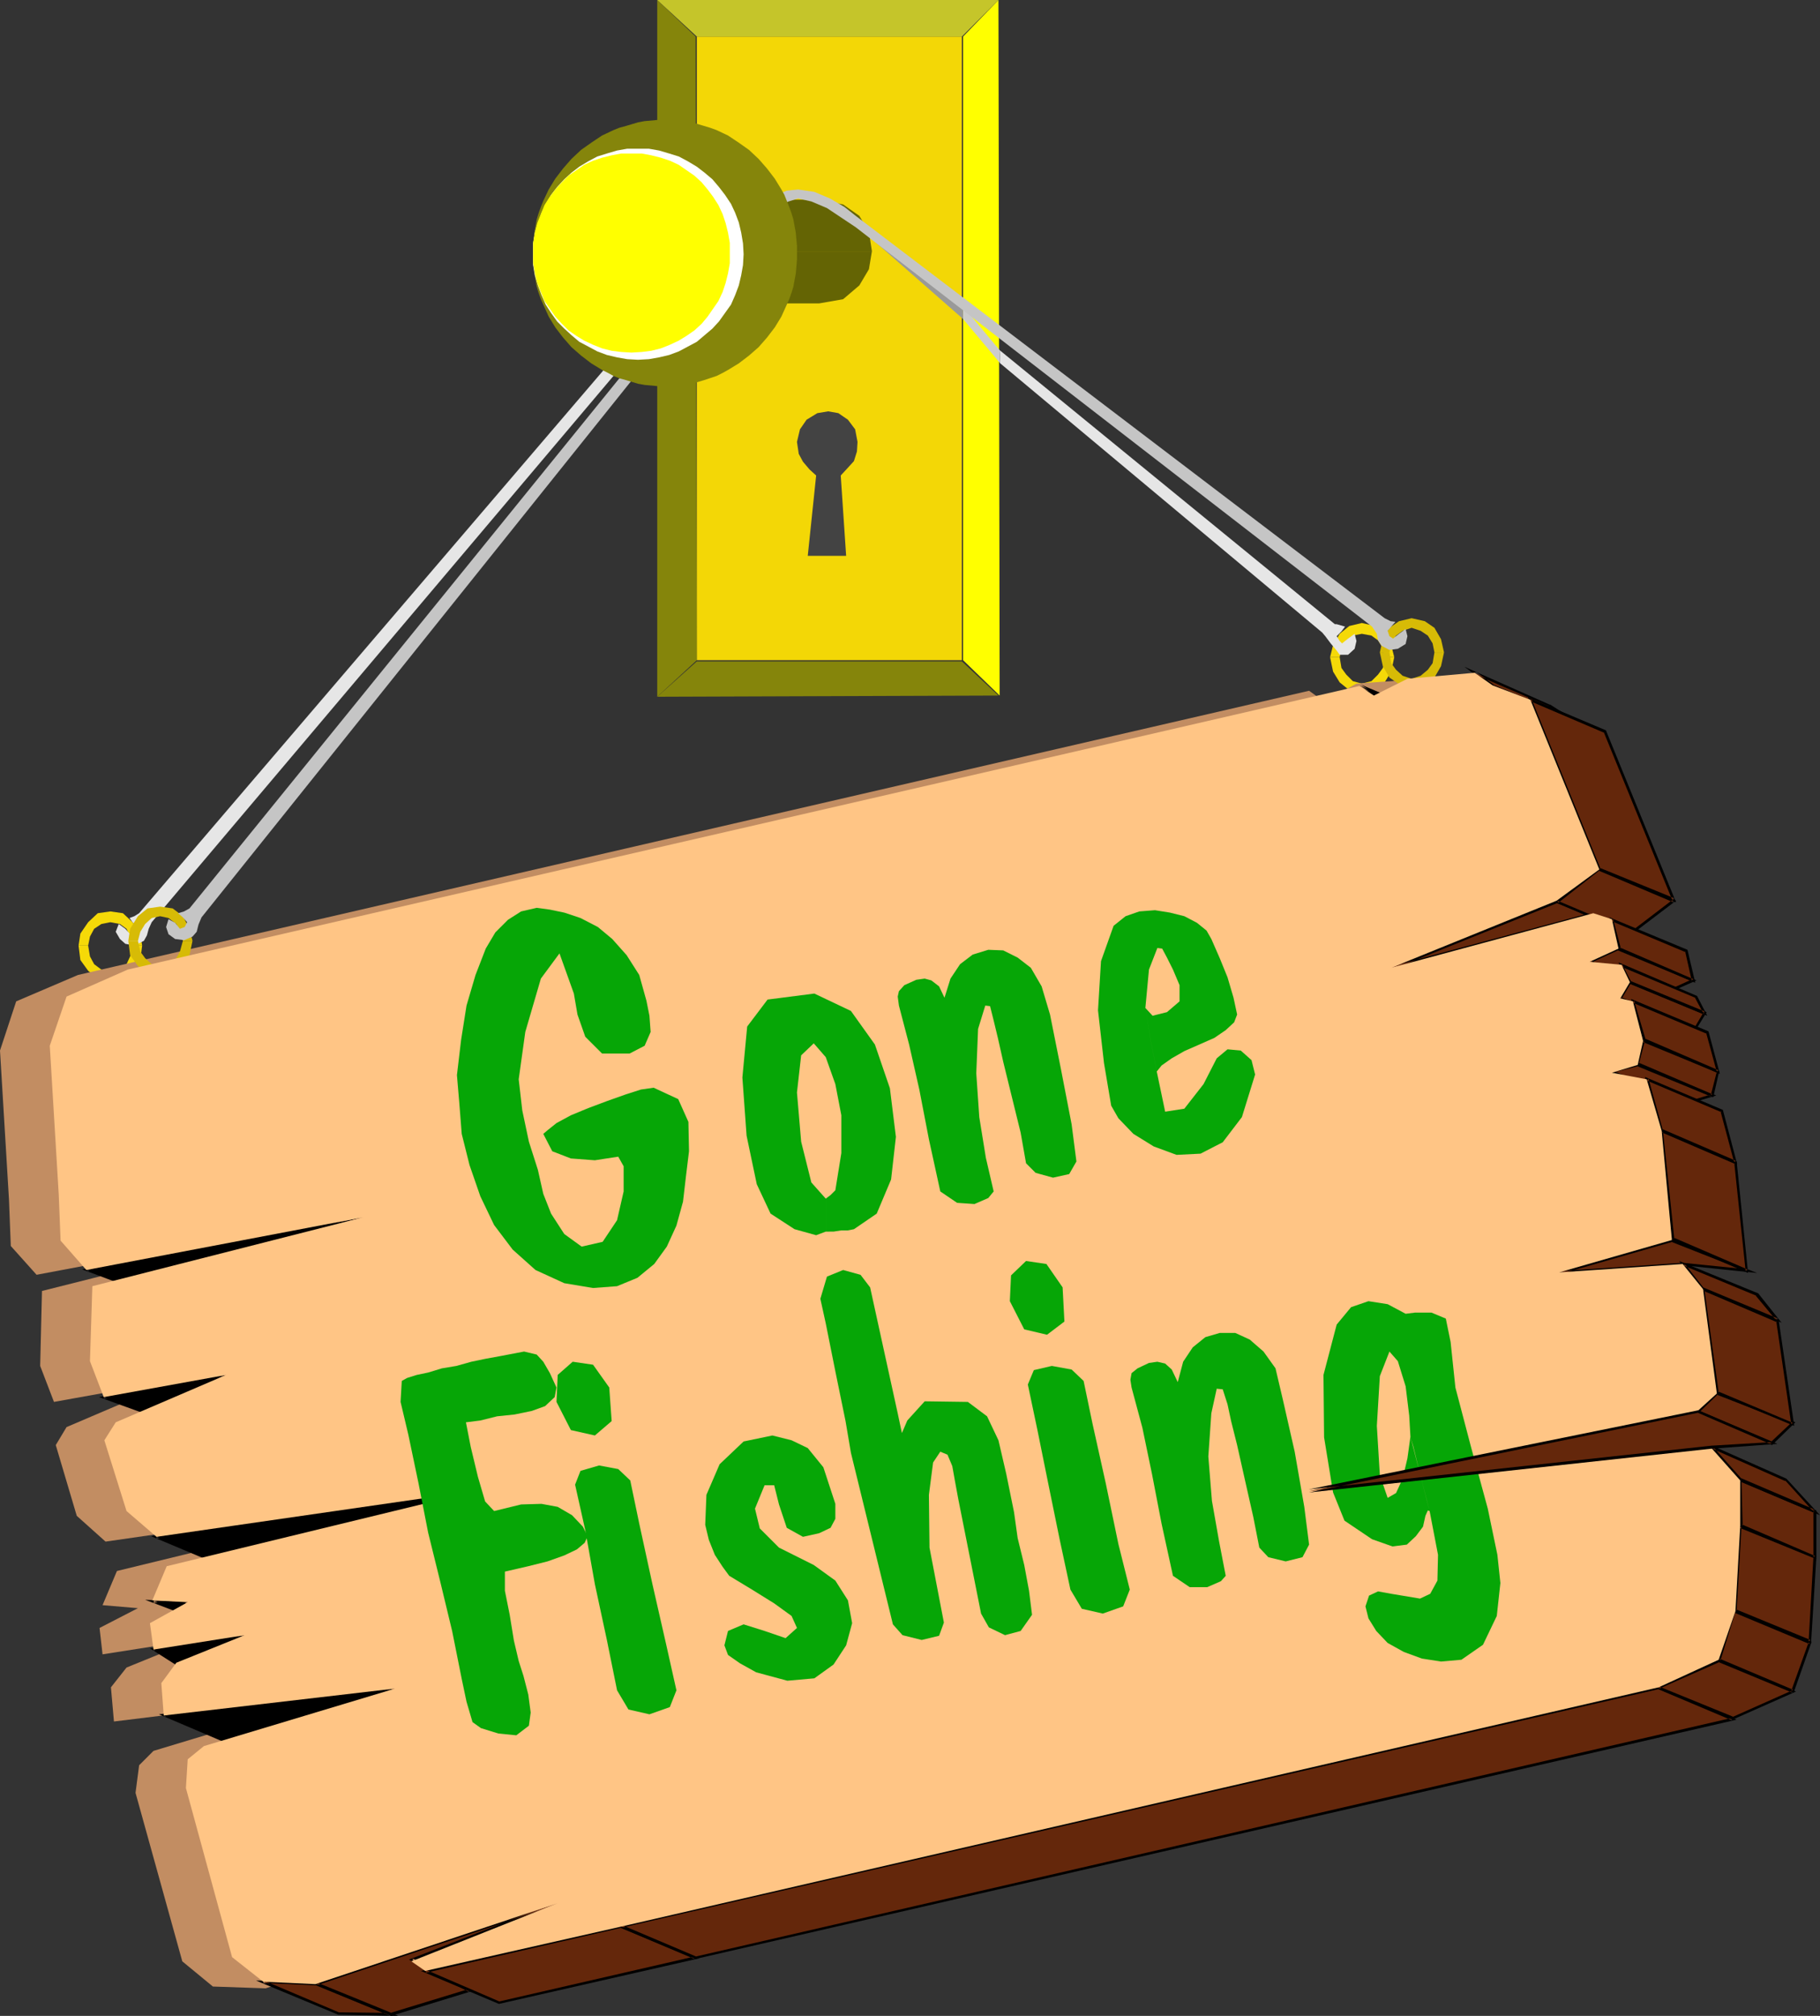 <?xml version="1.0" encoding="UTF-8" standalone="no"?>
<svg
   version="1.0"
   width="129.766mm"
   height="143.723mm"
   id="svg107"
   sodipodi:docname="Gone Fishing.wmf"
   xmlns:inkscape="http://www.inkscape.org/namespaces/inkscape"
   xmlns:sodipodi="http://sodipodi.sourceforge.net/DTD/sodipodi-0.dtd"
   xmlns="http://www.w3.org/2000/svg"
   xmlns:svg="http://www.w3.org/2000/svg">
  <rect width="100%" height="100%" fill="#333333" stroke="none"/>
  <sodipodi:namedview
     id="namedview107"
     pagecolor="#ffffff"
     bordercolor="#000000"
     borderopacity="0.25"
     inkscape:showpageshadow="2"
     inkscape:pageopacity="0.0"
     inkscape:pagecheckerboard="0"
     inkscape:deskcolor="#d1d1d1"
     inkscape:document-units="mm" />
  <defs
     id="defs1">
    <pattern
       id="WMFhbasepattern"
       patternUnits="userSpaceOnUse"
       width="6"
       height="6"
       x="0"
       y="0" />
  </defs>
  <path
     style="fill:#f5d908;fill-opacity:1;fill-rule:evenodd;stroke:none"
     d="m 21.17,254.799 0.485,-3.231 2.101,-3.07 2.586,-2.424 3.394,-0.485 3.394,0.485 2.586,2.424 2.101,3.07 0.485,3.231 H 35.714 l -0.646,-2.424 -0.97,-2.1 -1.778,-1.293 -2.586,-0.485 -2.424,0.485 -1.939,1.293 -1.131,2.1 -0.485,2.424 z"
     id="path1" />
  <path
     style="fill:#f5d908;fill-opacity:1;fill-rule:evenodd;stroke:none"
     d="m 21.17,254.799 0.485,3.878 2.101,2.908 2.586,2.1 3.394,0.808 3.394,-0.808 2.586,-2.1 2.101,-2.908 0.485,-3.878 H 35.714 l -0.646,2.908 -0.97,2.1 -1.778,1.454 -2.586,0.646 -2.424,-0.646 -1.939,-1.454 -1.131,-2.1 -0.485,-2.908 z"
     id="path2" />
  <path
     style="fill:#f5d908;fill-opacity:1;fill-rule:evenodd;stroke:none"
     d="m 358.428,177.083 0.808,-3.231 1.778,-3.07 2.586,-2.1 3.394,-0.808 3.555,0.808 2.586,2.1 1.778,3.07 0.808,3.231 h -2.586 l -0.485,-2.424 -1.293,-2.1 -1.778,-1.293 -2.586,-0.485 -2.424,0.485 -1.778,1.293 -1.293,2.1 -0.485,2.424 z"
     id="path3" />
  <path
     style="fill:#f5d908;fill-opacity:1;fill-rule:evenodd;stroke:none"
     d="m 358.428,177.083 0.808,3.878 1.778,2.908 2.586,2.1 3.394,0.646 3.555,-0.646 2.586,-2.1 1.778,-2.908 0.808,-3.878 h -2.586 l -0.485,2.908 -1.293,1.777 -1.778,1.777 -2.586,0.646 -2.424,-0.646 -1.778,-1.777 -1.293,-1.777 -0.485,-2.908 z"
     id="path4" />
  <path
     style="fill:#e6e6e6;fill-opacity:1;fill-rule:evenodd;stroke:none"
     d="m 269.387,94.358 90.334,73.838 h 0.485 l 2.262,0.646 -0.97,1.293 -1.293,1.293 0.808,1.293 0.646,0.646 1.616,-1.293 1.778,-1.293 0.485,1.939 -0.485,2.1 -1.778,1.616 h -2.262 l -0.808,-1.131 -1.616,-1.939 -1.454,-1.939 -0.808,-0.969 -86.779,-72.546 z"
     id="path5" />
  <path
     style="fill:#e6e6e6;fill-opacity:1;fill-rule:evenodd;stroke:none"
     d="m 203.777,58.974 -2.586,0.646 -2.424,1.777 -2.262,2.424 -2.101,3.07 -153.52,181.607 -0.808,1.777 -0.485,1.777 -0.808,1.454 -2.586,1.293 -2.424,-0.485 -1.454,-1.293 -1.131,-1.939 0.808,-2.1 1.778,1.293 1.293,1.454 1.454,-0.646 0.485,-1.293 -1.293,-1.293 -0.808,-1.131 1.293,-0.485 1.293,-0.808 156.429,-182.899 1.778,-1.777 1.778,-2.262 1.616,-1.777 1.778,-1.777 1.293,1.454 z"
     id="path6" />
  <path
     style="fill:#c28d62;fill-opacity:1;fill-rule:evenodd;stroke:none"
     d="m 433.249,455.956 16.483,-7.432 4.525,-13.087 1.293,-23.105 v -12.118 l -7.757,-8.725 -108.433,11.956 104.393,-21.812 5.494,-4.847 -3.878,-28.114 -5.333,-6.463 -33.29,2.1 30.381,-8.886 -3.07,-29.083 -3.555,-14.218 -9.696,-1.777 6.787,-2.1 1.778,-6.463 -2.909,-10.664 -3.232,-0.646 2.586,-4.524 -2.424,-4.686 -8.403,-0.808 7.595,-3.555 -1.778,-7.755 -4.848,-1.777 -54.459,14.703 44.44,-18.096 11.635,-8.563 -18.584,-45.563 -9.858,-3.878 -5.171,-3.07 -18.422,1.293 -8.726,4.847 -4.04,-2.908 -52.52,12.118 L 21.008,262.716 4.363,269.825 0,283.074 l 2.424,40.231 0.485,12.441 6.949,7.755 74.659,-14.057 -73.205,18.419 -0.485,20.196 3.717,9.694 33.29,-5.978 -29.896,12.764 -2.909,4.847 5.656,19.065 7.757,6.948 87.426,-12.603 -84.355,20.52 -3.878,9.21 9.534,0.808 -10.342,5.332 0.808,7.109 24.725,-3.878 -18.261,7.432 -4.202,5.332 0.808,9.21 62.054,-7.594 -51.389,15.511 -3.878,3.878 -0.97,7.432 12.605,45.402 8.242,6.786 14.221,0.485 65.286,-21.651 -39.43,15.672 3.878,2.585 52.52,-12.118 z"
     id="path7" />
  <path
     style="fill:#d7bb06;fill-opacity:1;fill-rule:evenodd;stroke:none"
     d="m 34.582,253.506 0.485,-3.231 2.101,-3.393 2.586,-2.1 3.394,-0.485 3.394,0.485 2.747,2.1 1.778,3.393 0.808,3.231 h -2.586 l -0.808,-2.424 -0.97,-2.1 -2.101,-1.616 -2.262,-0.485 -2.262,0.485 -1.778,1.616 -1.293,2.1 -0.646,2.424 z"
     id="path8" />
  <path
     style="fill:#d7bb06;fill-opacity:1;fill-rule:evenodd;stroke:none"
     d="m 34.582,253.506 0.485,3.878 2.101,2.908 2.586,1.777 3.394,1.131 3.394,-1.131 2.747,-1.777 1.778,-2.908 0.808,-3.878 h -2.586 l -0.808,2.908 -0.97,1.777 -2.101,1.616 -2.262,0.646 -2.262,-0.646 -1.778,-1.616 -1.293,-1.777 -0.646,-2.908 z"
     id="path9" />
  <path
     style="fill:#d7bb06;fill-opacity:1;fill-rule:evenodd;stroke:none"
     d="m 371.841,175.79 0.808,-3.555 1.778,-3.07 2.586,-1.777 3.394,-0.808 3.555,0.808 2.586,1.777 1.778,3.07 0.808,3.555 h -2.586 l -0.485,-2.424 -1.293,-2.1 -1.939,-1.293 -2.424,-0.808 -2.424,0.808 -1.778,1.293 -1.293,2.1 -0.485,2.424 z"
     id="path10" />
  <path
     style="fill:#d7bb06;fill-opacity:1;fill-rule:evenodd;stroke:none"
     d="m 371.841,175.79 0.808,3.716 1.778,3.07 2.586,1.777 3.394,0.969 3.555,-0.969 2.586,-1.777 1.778,-3.07 0.808,-3.716 h -2.586 l -0.485,2.908 -1.293,1.777 -1.939,1.616 -2.424,0.808 -2.424,-0.808 -1.778,-1.616 -1.293,-1.777 -0.485,-2.908 z"
     id="path11" />
  <path
     style="fill:#f3d706;fill-opacity:1;fill-rule:evenodd;stroke:none"
     d="m 187.779,9.856 h 71.427 V 177.891 h -71.427 z"
     id="path12" />
  <path
     style="fill:#646404;fill-opacity:1;fill-rule:evenodd;stroke:none"
     d="m 187.456,53.803 h 33.29 l 6.464,1.293 4.363,3.07 2.586,4.362 0.808,5.17 h -47.51 z"
     id="path13" />
  <path
     style="fill:#646404;fill-opacity:1;fill-rule:evenodd;stroke:none"
     d="m 234.966,67.699 -0.808,4.847 -2.586,4.362 -4.363,3.716 -6.464,1.131 H 187.456 V 67.699 Z"
     id="path14" />
  <path
     style="fill:#999999;fill-opacity:1;fill-rule:evenodd;stroke:none"
     d="m 233.35,60.428 26.179,22.135 v 3.393 l -25.048,-21.974 -0.323,-1.777 z"
     id="path15" />
  <path
     style="fill:#85850b;fill-opacity:1;fill-rule:evenodd;stroke:none"
     d="M 187.456,9.856 177.113,0 v 187.747 l 10.666,-9.856 z"
     id="path16" />
  <path
     style="fill:#ffff00;fill-opacity:1;fill-rule:evenodd;stroke:none"
     d="m 269.064,0 -9.534,9.856 V 177.891 l 9.858,9.533 z"
     id="path17" />
  <path
     style="fill:#85850b;fill-opacity:1;fill-rule:evenodd;stroke:none"
     d="m 177.113,187.747 91.95,-0.323 -9.858,-9.21 h -71.427 z"
     id="path18" />
  <path
     style="fill:#c5c52a;fill-opacity:1;fill-rule:evenodd;stroke:none"
     d="m 187.779,9.856 h 71.427 L 269.064,0 h -91.95 z"
     id="path19" />
  <path
     style="fill:#434343;fill-opacity:1;fill-rule:evenodd;stroke:none"
     d="m 223.169,110.838 2.747,0.485 2.586,1.777 1.939,2.585 0.646,3.393 -0.162,2.585 -0.808,2.585 -1.616,1.777 -1.939,2.1 1.454,21.651 h -10.342 l 2.262,-21.651 -1.778,-1.616 -1.778,-2.1 -1.131,-2.1 -0.485,-3.231 0.808,-3.393 1.778,-2.585 2.909,-1.777 z"
     id="path20" />
  <path
     style="fill:#000000;fill-opacity:1;fill-rule:evenodd;stroke:none"
     d="m 41.37,431.559 5.818,2.262 3.394,-1.777 z"
     id="path21" />
  <path
     style="fill:#000000;fill-opacity:1;fill-rule:evenodd;stroke:none"
     d="m 39.107,431.074 8.08,3.07 4.686,-2.424 -12.766,-0.646 2.262,0.808 9.211,0.485 -0.162,-0.646 -3.394,1.777 h 0.323 l -5.818,-2.262 -0.162,0.646 z"
     id="path22" />
  <path
     style="fill:#64270b;fill-opacity:1;fill-rule:evenodd;stroke:none"
     d="m 70.942,533.995 20.2,8.563 14.221,0.162 -20.038,-8.079 z"
     id="path23" />
  <path
     style="fill:#000000;fill-opacity:1;fill-rule:evenodd;stroke:none"
     d="m 69.003,533.672 22.139,9.21 16.16,0.323 -21.978,-9.048 -16.322,-0.485 1.939,0.646 14.382,0.646 h -0.162 l 20.038,8.24 0.162,-0.808 -14.221,-0.162 h 0.162 l -20.2,-8.563 -0.162,0.646 z"
     id="path24" />
  <path
     style="fill:#000000;fill-opacity:1;fill-rule:evenodd;stroke:none"
     d="m 41.37,444.484 6.141,3.716 18.584,-7.594 z"
     id="path25" />
  <path
     style="fill:#000000;fill-opacity:1;fill-rule:evenodd;stroke:none"
     d="m 40.4,444.161 7.11,4.524 21.654,-9.048 -28.765,4.524 0.97,0.646 24.886,-3.878 -0.162,-0.808 -18.746,7.755 0.323,0.162 -6.141,-3.878 -0.162,0.646 z"
     id="path26" />
  <path
     style="fill:#000000;fill-opacity:1;fill-rule:evenodd;stroke:none"
     d="m 27.957,376.463 10.342,3.878 22.624,-9.856 z"
     id="path27" />
  <path
     style="fill:#000000;fill-opacity:1;fill-rule:evenodd;stroke:none"
     d="m 26.664,376.463 11.635,4.201 25.694,-10.987 -37.33,6.786 1.293,0.485 33.128,-5.978 -0.323,-0.808 -22.624,9.856 h 0.162 l -10.181,-3.878 -0.162,0.808 z"
     id="path28" />
  <path
     style="fill:#000000;fill-opacity:1;fill-rule:evenodd;stroke:none"
     d="m 44.117,462.257 16.16,6.624 46.218,-13.895 z"
     id="path29" />
  <path
     style="fill:#000000;fill-opacity:1;fill-rule:evenodd;stroke:none"
     d="m 42.824,461.934 17.453,7.432 46.218,-14.057 -0.162,-0.646 -63.509,7.271 1.454,0.646 62.216,-7.271 -0.162,-0.646 -46.218,13.895 h 0.162 L 44.278,461.773 v 0.808 z"
     id="path30" />
  <path
     style="fill:#000000;fill-opacity:1;fill-rule:evenodd;stroke:none"
     d="m 23.594,342.209 7.595,2.908 66.902,-17.127 z"
     id="path31" />
  <path
     style="fill:#000000;fill-opacity:1;fill-rule:evenodd;stroke:none"
     d="m 22.139,342.048 9.05,3.393 67.064,-17.127 -0.162,-0.808 -75.952,14.541 1.454,0.485 74.659,-14.218 -0.162,-0.808 -66.902,17.127 h 0.162 l -7.757,-2.908 v 0.808 z"
     id="path32" />
  <path
     style="fill:#64270b;fill-opacity:1;fill-rule:evenodd;stroke:none"
     d="m 85.325,534.641 20.038,8.079 21.17,-6.301 -15.514,-8.402 39.269,-15.188 z"
     id="path33" />
  <path
     style="fill:#000000;fill-opacity:1;fill-rule:evenodd;stroke:none"
     d="m 84.194,534.48 21.17,8.725 22.139,-6.786 -16.322,-8.725 v 0.808 l 39.269,-15.349 -0.323,-0.646 -65.933,21.974 1.131,0.485 65.125,-21.812 -0.323,-0.646 -39.915,15.511 16.16,8.725 v -0.808 l -21.17,6.463 h 0.323 l -20.2,-8.24 v 0.808 z"
     id="path34" />
  <path
     style="fill:#000000;fill-opacity:1;fill-rule:evenodd;stroke:none"
     d="m 42.178,414.109 12.766,5.493 74.498,-17.773 z"
     id="path35" />
  <path
     style="fill:#000000;fill-opacity:1;fill-rule:evenodd;stroke:none"
     d="m 40.723,413.947 14.221,5.978 74.498,-17.773 v -0.808 l -88.718,12.603 1.454,0.646 87.264,-12.441 v -0.808 l -74.498,17.934 h 0.162 l -12.928,-5.493 v 0.808 z"
     id="path36" />
  <path
     style="fill:#64270b;fill-opacity:1;fill-rule:evenodd;stroke:none"
     d="m 114.574,531.087 19.877,8.563 52.843,-12.118 -19.877,-8.402 z"
     id="path37" />
  <path
     style="fill:#000000;fill-opacity:1;fill-rule:evenodd;stroke:none"
     d="m 113.443,531.087 21.008,8.886 53.974,-12.279 -21.008,-9.048 -53.974,12.441 1.293,0.485 52.682,-12.118 h -0.162 l 19.877,8.402 v -0.646 l -52.682,12.118 h 0.162 l -19.877,-8.563 v 0.808 z"
     id="path38" />
  <path
     style="fill:#000000;fill-opacity:1;fill-rule:evenodd;stroke:none"
     d="m 370.548,187.423 19.877,8.886 -3.878,-3.07 -19.877,-8.402 z"
     id="path39" />
  <path
     style="fill:#000000;fill-opacity:1;fill-rule:evenodd;stroke:none"
     d="m 370.387,187.747 v 0 l 22.462,10.017 -6.141,-4.847 -19.877,-8.402 -0.323,0.646 3.878,2.585 0.323,-0.646 -3.878,-2.585 -0.323,0.808 19.877,8.24 -0.162,-0.162 3.878,3.07 0.485,-0.485 -19.877,-8.886 v 0 z"
     id="path40" />
  <path
     style="fill:#64270b;fill-opacity:1;fill-rule:evenodd;stroke:none"
     d="m 167.417,519.131 20.038,8.402 279.406,-64.306 -19.877,-8.563 z"
     id="path41" />
  <path
     style="fill:#000000;fill-opacity:1;fill-rule:evenodd;stroke:none"
     d="m 166.125,518.969 21.331,8.886 280.537,-64.467 -21.008,-9.048 -280.86,64.629 1.293,0.485 279.568,-64.306 h -0.162 l 19.877,8.402 v -0.646 l -279.244,64.306 h 0.162 l -20.2,-8.563 v 0.808 z"
     id="path42" />
  <path
     style="fill:#64270b;fill-opacity:1;fill-rule:evenodd;stroke:none"
     d="m 402.222,184.838 20.2,8.402 -4.848,-3.07 -20.2,-8.886 z"
     id="path43" />
  <path
     style="fill:#000000;fill-opacity:1;fill-rule:evenodd;stroke:none"
     d="m 402.06,185.161 20.2,8.402 0.323,-0.646 -4.848,-3.07 h -0.162 l -22.947,-10.179 7.434,5.493 0.485,-0.646 -4.848,-3.555 -0.485,0.646 20.2,8.725 h -0.162 l 5.01,3.07 0.323,-0.646 -20.2,-8.24 h 0.162 z"
     id="path44" />
  <path
     style="fill:#64270b;fill-opacity:1;fill-rule:evenodd;stroke:none"
     d="m 446.662,454.663 20.2,8.402 16.16,-7.271 -19.877,-8.24 z"
     id="path45" />
  <path
     style="fill:#000000;fill-opacity:1;fill-rule:evenodd;stroke:none"
     d="m 445.854,454.663 21.008,8.725 17.13,-7.594 -20.846,-8.563 -17.291,7.432 0.97,0.485 16.483,-7.271 h -0.162 l 19.877,8.24 v -0.646 l -16.322,7.271 0.323,-0.162 -20.2,-8.24 v 0.808 z"
     id="path46" />
  <path
     style="fill:#64270b;fill-opacity:1;fill-rule:evenodd;stroke:none"
     d="m 374.912,260.777 54.459,-14.703 10.181,5.17 -20.038,-8.24 z"
     id="path47" />
  <path
     style="fill:#000000;fill-opacity:1;fill-rule:evenodd;stroke:none"
     d="m 374.75,260.454 0.323,0.808 54.459,-14.865 h -0.323 l 10.019,5.17 0.323,-0.646 -20.038,-8.24 -44.763,17.773 0.323,0.808 44.602,-17.934 h -0.162 l 19.877,8.24 0.323,-0.646 -10.181,-5.17 -54.782,14.703 0.323,0.808 z"
     id="path48" />
  <path
     style="fill:#64270b;fill-opacity:1;fill-rule:evenodd;stroke:none"
     d="m 463.145,447.231 19.877,8.563 4.686,-13.087 -20.362,-8.563 z"
     id="path49" />
  <path
     style="fill:#000000;fill-opacity:1;fill-rule:evenodd;stroke:none"
     d="m 462.822,447.554 20.523,8.563 4.848,-13.734 -21.008,-8.725 -4.363,13.895 0.808,-0.162 4.04,-13.087 -0.485,0.162 20.523,8.563 -0.323,-0.485 -4.686,13.087 0.485,-0.323 -19.877,-8.402 0.323,0.485 z"
     id="path50" />
  <path
     style="fill:#64270b;fill-opacity:1;fill-rule:evenodd;stroke:none"
     d="m 420.16,342.856 33.29,-2.262 17.453,1.777 -20.362,-8.24 z"
     id="path51" />
  <path
     style="fill:#000000;fill-opacity:1;fill-rule:evenodd;stroke:none"
     d="m 416.766,343.502 36.683,-2.585 h -0.162 l 20.2,2.1 -22.947,-9.21 -33.774,9.694 3.555,-0.162 30.381,-8.725 h -0.323 l 20.523,8.079 0.162,-0.646 -17.614,-1.777 v 0 l -33.29,2.262 0.162,0.808 z"
     id="path52" />
  <path
     style="fill:#64270b;fill-opacity:1;fill-rule:evenodd;stroke:none"
     d="m 467.67,434.144 20.038,8.24 1.293,-22.782 -20.038,-8.24 z"
     id="path53" />
  <path
     style="fill:#000000;fill-opacity:1;fill-rule:evenodd;stroke:none"
     d="m 467.347,434.305 20.685,8.563 1.454,-23.428 -20.846,-8.563 -1.293,23.428 0.646,-0.162 1.293,-22.782 -0.485,0.323 20.2,8.24 -0.323,-0.323 -1.293,22.782 0.485,-0.485 -20.038,-8.24 0.162,0.485 z"
     id="path54" />
  <path
     style="fill:#64270b;fill-opacity:1;fill-rule:evenodd;stroke:none"
     d="m 434.38,288.729 20.038,8.563 6.949,-2.1 -20.038,-8.24 z"
     id="path55" />
  <path
     style="fill:#000000;fill-opacity:1;fill-rule:evenodd;stroke:none"
     d="m 433.249,288.729 21.17,8.886 8.08,-2.424 -21.17,-8.725 -8.08,2.262 1.131,0.323 7.11,-1.777 h -0.323 l 20.038,8.24 v -0.646 l -6.949,2.1 h 0.323 l -20.2,-8.563 v 0.646 z"
     id="path56" />
  <path
     style="fill:#64270b;fill-opacity:1;fill-rule:evenodd;stroke:none"
     d="m 457.651,380.34 19.877,8.563 5.494,-5.493 -20.362,-7.917 z"
     id="path57" />
  <path
     style="fill:#000000;fill-opacity:1;fill-rule:evenodd;stroke:none"
     d="m 457.004,380.502 20.523,8.886 6.302,-6.14 -21.17,-8.24 -5.656,5.493 0.808,0.162 5.171,-5.009 -0.323,0.162 20.362,7.917 -0.162,-0.485 -5.656,5.332 h 0.323 l -19.877,-8.563 0.162,0.646 z"
     id="path58" />
  <path
     style="fill:#64270b;fill-opacity:1;fill-rule:evenodd;stroke:none"
     d="m 469.124,411.039 19.877,8.563 v -12.441 l -20.038,-8.402 z"
     id="path59" />
  <path
     style="fill:#000000;fill-opacity:1;fill-rule:evenodd;stroke:none"
     d="m 468.801,411.362 20.685,8.725 v -13.087 l -21.008,-8.886 0.323,13.249 0.808,-0.323 -0.323,-12.279 -0.485,0.323 20.2,8.563 -0.323,-0.485 v 12.441 l 0.485,-0.323 -19.877,-8.563 0.323,0.323 z"
     id="path60" />
  <path
     style="fill:#64270b;fill-opacity:1;fill-rule:evenodd;stroke:none"
     d="m 468.963,398.759 20.038,8.402 -7.757,-8.402 -20.038,-8.886 z"
     id="path61" />
  <path
     style="fill:#000000;fill-opacity:1;fill-rule:evenodd;stroke:none"
     d="m 468.639,399.083 21.816,9.21 -9.05,-9.856 -21.493,-9.533 8.726,10.179 0.646,-0.646 -7.757,-8.725 -0.485,0.485 20.038,8.886 v -0.162 l 7.757,8.563 0.323,-0.646 -20.038,-8.563 0.162,0.162 z"
     id="path62" />
  <path
     style="fill:#64270b;fill-opacity:1;fill-rule:evenodd;stroke:none"
     d="m 419.513,243.004 20.038,8.563 11.474,-8.886 -20.038,-8.402 z"
     id="path63" />
  <path
     style="fill:#000000;fill-opacity:1;fill-rule:evenodd;stroke:none"
     d="m 418.867,243.004 20.685,8.886 12.12,-9.21 -20.846,-8.886 -11.958,9.21 0.97,0.323 11.312,-8.886 -0.323,0.162 20.2,8.563 -0.162,-0.808 -11.635,8.886 0.323,-0.162 -19.877,-8.402 0.162,0.646 z"
     id="path64" />
  <path
     style="fill:#64270b;fill-opacity:1;fill-rule:evenodd;stroke:none"
     d="m 430.987,234.279 20.038,8.24 -18.584,-45.563 -20.038,-8.402 z"
     id="path65" />
  <path
     style="fill:#000000;fill-opacity:1;fill-rule:evenodd;stroke:none"
     d="m 430.664,234.441 21.008,8.725 -18.907,-46.371 -21.008,-8.886 18.907,46.533 0.646,-0.323 -18.584,-45.725 -0.485,0.485 20.038,8.563 -0.162,-0.323 18.584,45.563 0.485,-0.646 -20.2,-8.24 0.323,0.323 z"
     id="path66" />
  <path
     style="fill:#64270b;fill-opacity:1;fill-rule:evenodd;stroke:none"
     d="m 450.863,333.808 19.877,8.563 -3.07,-29.245 -19.877,-8.402 z"
     id="path67" />
  <path
     style="fill:#000000;fill-opacity:1;fill-rule:evenodd;stroke:none"
     d="m 450.54,334.131 20.523,8.886 -3.07,-30.052 -20.685,-8.886 3.232,30.052 0.646,-0.323 -3.07,-29.245 -0.485,0.485 19.877,8.563 -0.162,-0.323 3.07,29.245 0.485,-0.485 -19.877,-8.563 0.162,0.323 z"
     id="path68" />
  <path
     style="fill:#64270b;fill-opacity:1;fill-rule:evenodd;stroke:none"
     d="m 447.793,304.725 19.877,8.402 -3.717,-13.895 -20.2,-8.402 z"
     id="path69" />
  <path
     style="fill:#000000;fill-opacity:1;fill-rule:evenodd;stroke:none"
     d="m 447.47,304.886 20.685,8.886 -3.878,-14.703 -21.008,-8.886 4.202,14.703 0.646,-0.323 -3.878,-13.895 -0.485,0.485 20.2,8.563 -0.323,-0.323 3.717,13.895 0.485,-0.485 -19.877,-8.563 0.162,0.323 z"
     id="path70" />
  <path
     style="fill:#64270b;fill-opacity:1;fill-rule:evenodd;stroke:none"
     d="m 428.401,259.161 20.038,8.563 7.918,-3.555 -20.2,-8.563 z"
     id="path71" />
  <path
     style="fill:#000000;fill-opacity:1;fill-rule:evenodd;stroke:none"
     d="m 427.432,259.161 21.008,8.886 8.726,-3.878 -21.008,-8.886 -8.726,3.878 1.131,0.323 7.757,-3.555 -0.323,0.162 20.2,8.402 -0.162,-0.646 -7.757,3.555 h 0.323 l -20.038,-8.563 v 0.646 z"
     id="path72" />
  <path
     style="fill:#64270b;fill-opacity:1;fill-rule:evenodd;stroke:none"
     d="m 436.481,255.607 19.877,8.563 -1.939,-8.079 -20.038,-8.24 z"
     id="path73" />
  <path
     style="fill:#000000;fill-opacity:1;fill-rule:evenodd;stroke:none"
     d="m 436.158,255.93 20.685,8.886 -2.101,-8.886 -21.008,-8.725 2.424,8.725 0.646,-0.323 -2.101,-7.917 -0.485,0.485 20.038,8.402 -0.162,-0.323 1.778,7.917 0.485,-0.323 -19.877,-8.563 0.323,0.323 z"
     id="path74" />
  <path
     style="fill:#64270b;fill-opacity:1;fill-rule:evenodd;stroke:none"
     d="m 441.329,286.629 20.038,8.563 1.616,-6.463 -20.2,-8.24 z"
     id="path75" />
  <path
     style="fill:#000000;fill-opacity:1;fill-rule:evenodd;stroke:none"
     d="m 441.006,286.79 20.685,8.886 1.616,-7.109 -20.685,-8.563 -1.616,6.786 0.646,-0.162 1.616,-6.14 -0.485,0.323 20.038,8.24 -0.162,-0.323 -1.616,6.301 0.485,-0.162 -20.038,-8.563 0.162,0.323 z"
     id="path76" />
  <path
     style="fill:#64270b;fill-opacity:1;fill-rule:evenodd;stroke:none"
     d="m 436.643,269.017 20.2,8.24 2.586,-4.362 -20.2,-8.24 z"
     id="path77" />
  <path
     style="fill:#000000;fill-opacity:1;fill-rule:evenodd;stroke:none"
     d="m 436.158,269.179 20.685,8.563 3.07,-5.009 -20.846,-8.402 -2.909,4.847 h 0.808 l 2.586,-4.362 -0.485,0.162 20.2,8.402 -0.162,-0.646 -2.586,4.362 0.323,-0.162 -20.038,-8.24 0.162,0.485 z"
     id="path78" />
  <path
     style="fill:#64270b;fill-opacity:1;fill-rule:evenodd;stroke:none"
     d="m 443.107,280.166 19.877,8.563 -2.909,-10.664 -20.038,-8.24 z"
     id="path79" />
  <path
     style="fill:#000000;fill-opacity:1;fill-rule:evenodd;stroke:none"
     d="m 442.784,280.489 20.685,8.886 -3.07,-11.472 -20.846,-8.725 3.232,11.31 0.646,-0.485 -3.07,-10.341 -0.485,0.485 20.038,8.402 -0.162,-0.323 2.909,10.664 0.485,-0.485 -19.877,-8.563 0.162,0.162 z"
     id="path80" />
  <path
     style="fill:#64270b;fill-opacity:1;fill-rule:evenodd;stroke:none"
     d="m 439.228,264.655 20.2,8.24 -2.424,-4.362 -20.038,-8.563 z"
     id="path81" />
  <path
     style="fill:#000000;fill-opacity:1;fill-rule:evenodd;stroke:none"
     d="m 438.905,264.978 21.17,8.725 -2.747,-5.332 -21.17,-9.048 2.747,5.655 0.646,-0.485 -2.424,-4.686 -0.323,0.646 20.038,8.402 -0.162,-0.162 2.424,4.524 0.323,-0.646 -20.038,-8.24 0.162,0.162 z"
     id="path82" />
  <path
     style="fill:#64270b;fill-opacity:1;fill-rule:evenodd;stroke:none"
     d="m 462.66,375.17 20.362,8.563 -4.04,-27.952 -20.038,-8.402 z"
     id="path83" />
  <path
     style="fill:#000000;fill-opacity:1;fill-rule:evenodd;stroke:none"
     d="m 462.499,375.493 21.008,8.725 -4.202,-28.598 -20.846,-8.886 4.04,28.76 0.646,-0.323 -3.878,-27.952 -0.485,0.485 20.038,8.563 -0.162,-0.323 4.04,27.79 0.485,-0.323 -20.362,-8.563 0.323,0.323 z"
     id="path84" />
  <path
     style="fill:#64270b;fill-opacity:1;fill-rule:evenodd;stroke:none"
     d="m 458.943,347.38 20.038,8.24 -5.494,-6.786 -19.877,-8.24 z"
     id="path85" />
  <path
     style="fill:#000000;fill-opacity:1;fill-rule:evenodd;stroke:none"
     d="m 458.62,347.541 21.493,8.886 -6.302,-7.917 -21.331,-8.725 6.141,7.755 0.485,-0.485 -5.171,-6.624 -0.485,0.485 19.877,8.24 h -0.162 l 5.494,6.624 0.485,-0.485 -20.2,-8.402 0.162,0.162 z"
     id="path86" />
  <path
     style="fill:#ffc585;fill-opacity:1;fill-rule:evenodd;stroke:none"
     d="m 446.985,454.663 16.16,-7.432 4.525,-13.087 1.293,-23.105 v -12.118 l -7.757,-8.725 -108.433,11.956 104.555,-21.812 5.333,-4.847 -3.717,-28.114 -5.494,-6.786 -33.29,2.262 30.381,-8.725 -2.747,-29.406 -4.04,-13.895 -9.373,-1.777 6.949,-2.1 1.454,-6.463 -2.747,-10.664 -3.394,-0.808 2.586,-4.362 -2.262,-4.686 -8.565,-0.808 7.757,-3.555 -1.778,-7.917 -5.01,-1.616 -54.459,14.703 44.602,-18.096 11.474,-8.402 -18.584,-45.725 -10.181,-3.878 -4.848,-3.393 -18.099,1.616 -9.05,4.524 -3.878,-2.585 -52.52,12.118 -279.406,64.306 -16.483,7.271 -4.525,13.249 2.424,40.231 0.485,12.279 6.949,7.917 74.659,-14.218 -73.043,18.581 -0.646,20.196 3.717,9.694 32.966,-5.978 -29.734,12.764 -3.07,4.847 5.979,19.065 8.08,6.948 87.264,-12.603 -84.517,20.52 -3.878,9.21 9.534,0.485 -10.181,5.655 0.97,7.109 24.563,-3.878 -18.422,7.432 -4.04,5.493 0.646,8.725 62.378,-7.271 -51.55,15.511 -4.363,3.555 -0.485,7.755 12.443,45.563 8.403,6.624 14.059,0.646 65.286,-21.812 -39.43,15.672 3.717,2.585 52.843,-11.956 z"
     id="path87" />
  <path
     style="fill:#cccccc;fill-opacity:1;fill-rule:evenodd;stroke:none"
     d="m 259.529,82.563 9.858,11.795 0.162,3.555 -10.019,-11.956 z"
     id="path88" />
  <path
     style="fill:#06a606;fill-opacity:1;fill-rule:evenodd;stroke:none"
     d="m 380.083,387.126 5.171,20.035 2.262,11.795 -0.162,6.948 -1.939,3.555 -2.747,1.293 -3.878,-0.646 -3.878,-0.646 -3.555,-0.646 -2.424,1.131 -0.97,2.908 0.808,3.231 2.101,3.393 3.07,3.231 4.363,2.424 4.848,1.777 5.171,0.808 5.494,-0.485 5.818,-4.039 3.717,-7.755 0.97,-8.886 -0.808,-7.594 -2.586,-12.441 -4.525,-16.642 -4.202,-15.996 -1.293,-12.279 -1.293,-6.301 -3.878,-1.616 h -4.363 l -2.586,0.323 -4.848,-2.585 -5.171,-0.808 -4.686,1.616 -3.878,4.686 -3.555,13.572 0.162,16.803 2.424,14.865 3.07,7.594 7.434,5.009 5.494,1.939 3.878,-0.485 2.424,-2.262 1.939,-2.585 0.646,-2.908 0.646,-1.454 0.485,0.162 -0.808,-3.07 -1.778,-6.948 -1.778,-7.271 -0.808,-2.747 -0.808,5.817 -1.293,5.493 -1.778,3.878 -2.262,1.293 -2.101,-6.14 -0.808,-13.249 0.808,-13.41 2.586,-6.624 2.262,2.585 2.101,6.786 0.97,7.917 z"
     id="path89" />
  <path
     style="fill:#06a606;fill-opacity:1;fill-rule:evenodd;stroke:none"
     d="m 317.382,372.423 1.454,-5.493 2.586,-3.878 3.394,-2.747 3.878,-1.131 h 4.202 l 3.878,1.777 3.717,3.231 3.232,4.524 1.939,8.24 3.232,14.218 2.586,14.865 1.293,10.179 -1.778,3.393 -4.525,1.131 -4.686,-1.131 -2.424,-2.585 -1.616,-8.24 -2.262,-10.017 -2.101,-9.371 -1.616,-6.463 -0.97,-4.524 -1.293,-4.039 -1.616,-0.162 -1.454,6.624 -0.808,11.633 0.97,11.956 1.939,10.987 1.778,9.21 -1.293,1.454 -3.717,1.616 h -4.686 l -4.525,-3.07 -3.07,-14.057 -2.586,-13.41 -2.586,-12.441 -2.909,-10.825 -0.323,-2.1 0.323,-1.777 1.616,-1.293 3.07,-1.454 2.262,-0.323 2.101,0.485 1.778,1.616 z"
     id="path90" />
  <path
     style="fill:#06a606;fill-opacity:1;fill-rule:evenodd;stroke:none"
     d="m 276.982,373.07 1.616,-3.878 4.848,-1.131 5.333,0.969 3.232,3.07 2.424,11.633 3.555,15.996 3.394,16.319 3.07,12.279 -1.778,4.524 -5.494,1.939 -5.656,-1.293 -3.07,-5.17 -2.909,-13.572 -3.07,-15.026 -2.909,-14.38 z"
     id="path91" />
  <path
     style="fill:#06a606;fill-opacity:1;fill-rule:evenodd;stroke:none"
     d="m 272.134,350.611 0.323,-6.948 4.04,-3.878 5.494,0.808 4.363,6.301 0.485,9.21 -4.686,3.555 -6.141,-1.454 z"
     id="path92" />
  <path
     style="fill:#06a606;fill-opacity:1;fill-rule:evenodd;stroke:none"
     d="m 241.915,380.825 1.131,5.332 1.454,-3.393 4.686,-5.17 11.635,0.162 5.171,3.878 3.07,6.463 2.101,9.048 2.101,10.341 0.97,6.948 1.778,7.271 1.293,6.948 0.808,6.463 -3.07,4.362 -4.202,1.131 -4.363,-2.1 -2.101,-3.716 -6.141,-30.86 -0.808,-4.362 -0.808,-4.524 -1.293,-3.07 -1.939,-0.808 -1.939,2.908 -1.131,8.725 0.162,14.218 3.878,20.196 -1.293,3.555 -4.686,1.131 -5.171,-1.293 -2.586,-2.908 -11.312,-46.21 -1.454,-8.563 -2.747,-13.41 -2.586,-12.926 -1.454,-6.624 1.778,-5.978 4.363,-1.777 4.686,1.293 2.586,3.393 z"
     id="path93" />
  <path
     style="fill:#06a606;fill-opacity:1;fill-rule:evenodd;stroke:none"
     d="m 208.141,386.803 5.171,1.293 4.363,2.1 4.202,5.17 3.232,9.856 v 4.039 l -1.293,2.424 -3.07,1.454 -4.363,0.969 -4.363,-2.424 -2.101,-6.301 -1.293,-5.17 h -2.586 l -2.586,6.301 1.293,5.332 5.171,5.17 9.373,4.686 5.818,4.201 3.394,5.332 1.131,6.14 -1.616,5.978 -3.394,5.17 -5.171,3.716 -7.272,0.646 -8.403,-2.262 -4.363,-2.424 -3.232,-2.262 -0.97,-2.585 0.97,-3.878 4.202,-1.777 5.656,1.777 5.656,1.939 3.07,-2.747 -1.454,-3.231 -4.686,-3.393 -5.979,-3.716 -6.141,-3.716 -1.778,-2.424 -2.101,-3.231 -1.616,-4.039 -0.97,-4.039 0.323,-8.079 3.555,-8.24 6.464,-6.14 z"
     id="path94" />
  <path
     style="fill:#06a606;fill-opacity:1;fill-rule:evenodd;stroke:none"
     d="m 154.974,400.052 1.454,-3.716 5.01,-1.454 5.171,0.969 3.232,3.07 2.424,11.633 3.555,16.319 3.717,16.319 2.747,12.279 -1.778,4.524 -5.494,1.939 -5.656,-1.293 -3.07,-5.17 -2.747,-13.572 -3.232,-15.026 -2.586,-14.541 z"
     id="path95" />
  <path
     style="fill:#06a606;fill-opacity:1;fill-rule:evenodd;stroke:none"
     d="m 149.965,377.755 0.323,-7.271 4.04,-3.555 5.494,0.808 4.363,6.14 0.646,9.048 -4.525,3.878 -6.464,-1.454 z"
     id="path96" />
  <path
     style="fill:#06a606;fill-opacity:1;fill-rule:evenodd;stroke:none"
     d="m 110.049,386.642 -2.101,-8.886 0.323,-5.655 1.454,-0.808 2.586,-0.808 3.07,-0.646 3.717,-1.131 3.878,-0.646 4.04,-1.131 3.878,-0.808 3.555,-0.646 6.787,-1.293 3.394,0.808 1.778,1.939 1.778,3.07 1.778,3.878 -0.485,2.585 -2.586,2.424 -3.555,1.293 -4.686,0.969 -4.686,0.485 -4.525,1.131 -3.878,0.485 1.293,6.624 1.939,8.079 1.939,6.624 2.424,2.585 7.272,-1.777 5.494,-0.162 4.363,0.808 3.878,2.262 2.909,3.07 1.293,2.585 -0.808,1.777 -2.101,1.777 -3.394,1.616 -4.525,1.616 -5.171,1.293 -6.302,1.454 v 5.17 l 1.293,6.463 1.131,6.948 1.293,5.493 1.293,4.039 1.293,5.009 0.646,4.847 -0.485,3.555 -3.394,2.585 -4.848,-0.485 -4.686,-1.454 -2.262,-1.616 -1.616,-5.493 -1.293,-6.14 -1.293,-6.463 -1.293,-6.463 -3.232,-13.41 -3.232,-13.087 -2.586,-13.249 z"
     id="path97" />
  <path
     style="fill:#06a606;fill-opacity:1;fill-rule:evenodd;stroke:none"
     d="m 308.656,271.602 1.939,2.1 3.878,-0.969 3.394,-2.908 v -4.362 l -1.778,-4.201 -1.616,-3.231 -1.293,-2.424 -1.293,-0.162 -2.262,5.817 -0.97,10.341 1.454,8.886 1.616,8.24 2.262,10.825 5.171,-0.808 5.171,-6.624 3.555,-6.948 2.909,-2.424 3.555,0.323 2.909,2.585 0.97,3.878 -3.555,11.472 -5.171,6.786 -5.979,3.07 -6.464,0.323 -6.141,-2.262 -5.494,-3.393 -4.04,-4.201 -1.939,-3.393 -1.939,-11.472 -1.616,-14.218 0.808,-13.249 3.394,-9.533 3.232,-2.585 3.717,-1.293 4.202,-0.323 4.04,0.646 3.878,0.969 3.394,1.777 2.586,2.1 1.293,2.262 2.262,5.17 2.101,5.17 1.616,5.493 0.97,4.524 -0.808,2.1 -2.262,2.1 -3.07,2.1 -4.04,1.777 -4.04,1.777 -3.394,1.939 -2.747,1.939 -1.293,1.616 -1.616,-8.24 z"
     id="path98" />
  <path
     style="fill:#06a606;fill-opacity:1;fill-rule:evenodd;stroke:none"
     d="m 254.52,268.856 1.616,-5.17 2.586,-3.878 3.394,-2.585 4.202,-1.293 4.04,0.162 3.878,1.939 3.555,2.747 2.909,5.009 2.262,7.594 2.909,14.541 2.909,15.026 1.293,10.017 -1.939,3.393 -4.363,0.969 -4.686,-1.293 -2.586,-2.585 -1.454,-8.24 -2.424,-9.856 -2.262,-9.21 -1.454,-6.463 -1.131,-4.686 -0.97,-3.878 -1.293,-0.162 -1.939,6.301 -0.485,11.956 0.808,11.795 1.778,10.987 2.101,9.048 -1.454,1.777 -3.717,1.616 -4.686,-0.323 -4.525,-3.07 -3.07,-14.057 -2.586,-13.41 -2.747,-12.118 -2.747,-10.502 -0.323,-2.424 0.323,-1.454 1.454,-1.616 3.232,-1.454 2.262,-0.323 1.778,0.485 2.101,1.616 z"
     id="path99" />
  <path
     style="fill:#06a606;fill-opacity:1;fill-rule:evenodd;stroke:none"
     d="m 222.523,331.869 v -8.886 l 1.293,-0.969 1.293,-1.293 1.616,-10.017 v -10.179 l -1.616,-8.402 -2.586,-7.271 -3.232,-3.716 -3.394,3.231 -1.131,10.017 1.131,13.249 2.747,10.987 3.878,4.362 v 8.886 l -2.586,0.969 -5.818,-1.616 -6.464,-4.201 -3.717,-7.917 -2.747,-13.087 -1.131,-15.672 1.293,-13.734 5.494,-7.271 12.605,-1.616 9.858,4.686 6.464,9.048 4.04,11.795 1.616,13.087 -1.293,11.472 -3.878,9.21 -6.141,4.201 -1.616,0.323 h -1.778 l -2.101,0.323 z"
     id="path100" />
  <path
     style="fill:#06a606;fill-opacity:1;fill-rule:evenodd;stroke:none"
     d="m 130.896,255.607 2.586,-4.362 3.394,-3.393 3.555,-2.262 4.202,-0.969 3.555,0.485 3.878,0.808 4.363,1.454 4.686,2.424 3.878,3.231 3.878,4.362 3.394,5.332 1.939,6.948 0.808,4.039 0.323,4.362 -1.616,3.716 -4.04,2.1 h -7.434 l -4.525,-4.524 -2.101,-5.978 -0.97,-5.655 -3.878,-10.825 -5.01,6.786 -4.202,14.38 -1.778,12.764 0.97,8.402 1.778,8.402 2.424,7.594 1.454,6.463 2.101,5.332 3.555,5.493 4.686,3.393 5.656,-1.293 3.878,-5.817 1.778,-7.755 v -6.786 l -1.454,-2.585 -6.302,0.969 -6.464,-0.485 -5.01,-1.939 -2.424,-4.686 1.131,-0.969 2.424,-1.939 3.878,-2.1 4.686,-1.939 5.171,-1.939 5.01,-1.777 4.04,-1.293 3.394,-0.485 6.626,3.07 2.747,6.14 0.162,7.917 -0.808,6.624 -0.808,6.948 -1.778,6.463 -2.586,5.655 -3.394,4.686 -4.525,3.716 -5.494,2.262 -6.464,0.485 -7.757,-1.293 -7.757,-3.555 -6.141,-5.493 -5.01,-6.624 -3.717,-7.755 -2.909,-8.402 -2.101,-8.402 -0.646,-8.24 -0.646,-7.594 1.131,-9.533 1.454,-9.21 2.424,-8.24 z"
     id="path101" />
  <path
     style="fill:#c5c5c5;fill-opacity:1;fill-rule:evenodd;stroke:none"
     d="m 215.089,53.48 -2.586,0.808 -3.07,1.293 -2.747,2.1 -2.747,2.747 -149.641,186.777 -0.808,1.939 -0.485,1.939 -1.131,1.293 -2.262,0.969 -2.424,-0.323 -1.778,-1.293 -0.646,-1.939 0.646,-2.1 1.778,0.969 1.293,1.616 1.293,-0.485 0.646,-1.293 -1.131,-1.293 -1.293,-1.131 1.616,-0.485 1.454,-0.808 152.389,-187.908 2.586,-2.585 3.232,-1.777 2.747,-1.131 3.07,-0.323 4.363,0.646 4.202,1.777 3.878,2.262 3.07,2.424 142.531,108.415 1.616,0.808 1.293,0.162 -1.131,1.293 -0.97,1.131 0.485,1.454 0.97,0.646 1.616,-1.293 1.778,-1.293 0.485,1.939 -0.485,2.1 -2.101,1.293 -2.262,0.323 -2.101,-1.131 -0.97,-1.454 -0.323,-1.777 -1.293,-1.939 -139.137,-107.607 -3.878,-2.585 -3.878,-2.585 -4.202,-1.777 z"
     id="path102" />
  <path
     style="fill:#85850b;fill-opacity:1;fill-rule:evenodd;stroke:none"
     d="m 179.214,32.314 h 1.778 l 1.778,0.162 1.778,0.162 1.778,0.323 1.778,0.485 1.616,0.485 1.616,0.485 1.778,0.646 3.07,1.454 2.909,1.939 2.747,1.939 2.586,2.424 2.262,2.585 2.101,2.747 1.778,2.908 0.808,1.454 1.293,3.231 0.646,1.777 0.485,1.616 0.323,1.777 0.323,1.777 0.162,1.777 0.162,1.777 v 1.939 1.777 l -0.162,1.939 -0.162,1.777 -0.323,1.777 -0.323,1.777 -0.485,1.616 -0.646,1.777 -0.646,1.454 -1.454,3.231 -1.778,2.908 -2.101,2.747 -2.262,2.585 -2.586,2.262 -2.747,2.1 -2.909,1.777 -1.454,0.808 -1.616,0.808 -3.394,1.131 -1.616,0.485 -1.778,0.485 -1.778,0.323 -1.778,0.162 -1.778,0.162 h -1.778 -1.939 l -1.778,-0.162 -1.778,-0.162 -1.778,-0.323 -1.616,-0.485 -1.616,-0.485 -1.778,-0.485 -1.616,-0.646 -1.454,-0.808 -1.616,-0.808 -2.909,-1.777 -2.747,-2.1 -2.586,-2.262 -2.262,-2.585 -2.101,-2.747 -1.778,-2.908 -1.454,-3.231 -0.646,-1.454 -0.646,-1.777 -0.485,-1.616 -0.323,-1.777 -0.323,-1.777 -0.162,-1.777 -0.162,-1.939 v -1.777 -1.939 l 0.162,-1.777 0.162,-1.777 0.323,-1.777 0.323,-1.777 0.485,-1.616 0.646,-1.777 0.646,-1.616 1.454,-3.07 1.778,-2.908 2.101,-2.747 2.262,-2.585 2.586,-2.424 2.747,-1.939 2.909,-1.939 3.07,-1.454 1.616,-0.646 1.778,-0.485 1.616,-0.485 1.616,-0.485 1.778,-0.323 1.778,-0.162 1.778,-0.162 z"
     id="path103" />
  <path
     style="fill:#ffffff;fill-opacity:1;fill-rule:evenodd;stroke:none"
     d="m 171.942,40.07 h 2.909 l 2.747,0.485 2.747,0.808 2.586,0.808 2.424,1.293 2.424,1.454 2.101,1.616 2.101,1.777 1.778,2.1 1.616,2.1 1.616,2.424 1.131,2.424 0.97,2.585 0.646,2.747 0.485,2.908 0.162,2.908 -0.162,2.908 -0.485,2.747 -0.646,2.747 -0.97,2.585 -1.131,2.585 -1.616,2.262 -1.616,2.262 -1.778,1.939 -2.101,1.777 -2.101,1.777 -2.424,1.293 -2.424,1.293 -2.586,0.969 -2.747,0.646 -2.747,0.485 -2.909,0.162 -2.909,-0.162 -2.747,-0.485 -2.747,-0.646 -2.586,-0.969 -2.424,-1.293 -2.424,-1.293 -2.101,-1.777 -1.939,-1.777 -1.939,-1.939 -1.616,-2.262 -1.454,-2.262 -1.131,-2.585 -0.97,-2.585 -0.808,-2.747 -0.485,-2.747 V 68.506 65.598 l 0.485,-2.908 0.808,-2.747 0.97,-2.585 1.131,-2.424 1.454,-2.424 1.616,-2.1 1.939,-2.1 1.939,-1.777 2.101,-1.616 2.424,-1.454 2.424,-1.293 2.586,-0.808 2.747,-0.808 2.747,-0.485 z"
     id="path104" />
  <path
     style="fill:#ffff00;fill-opacity:1;fill-rule:evenodd;stroke:none"
     d="m 170.165,41.362 h 2.747 l 2.586,0.485 2.586,0.646 2.424,0.808 2.424,1.131 2.101,1.454 2.101,1.454 1.939,1.777 1.616,1.939 1.454,1.939 1.454,2.262 1.131,2.424 0.808,2.424 0.646,2.585 0.485,2.747 v 2.747 2.747 l -0.485,2.747 -0.646,2.585 -0.808,2.424 -1.131,2.424 -1.454,2.1 -1.454,2.1 -1.616,1.939 -1.939,1.777 -2.101,1.454 -2.101,1.293 -2.424,1.131 -2.424,0.969 -2.586,0.646 -2.586,0.323 -2.747,0.162 -2.747,-0.162 -2.586,-0.323 -2.586,-0.646 -2.424,-0.969 -2.424,-1.131 -2.101,-1.293 -2.101,-1.454 -1.778,-1.777 -1.778,-1.939 -1.454,-2.1 -1.454,-2.1 -0.97,-2.424 -0.97,-2.424 -0.646,-2.585 -0.485,-2.747 v -2.747 -2.747 l 0.485,-2.747 0.646,-2.585 0.97,-2.424 0.97,-2.424 1.454,-2.262 1.454,-1.939 1.778,-1.939 1.778,-1.777 2.101,-1.454 2.101,-1.454 2.424,-1.131 2.424,-0.808 2.586,-0.646 2.586,-0.485 z"
     id="path105" />
  <path
     style="fill:#64270b;fill-opacity:1;fill-rule:evenodd;stroke:none"
     d="m 352.772,401.829 108.433,-11.956 16.322,-0.969 -19.877,-8.563 z"
     id="path106" />
  <path
     style="fill:#000000;fill-opacity:1;fill-rule:evenodd;stroke:none"
     d="m 352.611,401.345 0.162,0.808 108.433,-11.795 v 0 l 17.776,-1.293 -21.331,-9.048 -105.04,21.327 0.162,0.808 104.878,-21.489 h -0.162 l 19.877,8.563 0.162,-0.646 -16.322,0.969 v 0 l -108.595,11.795 0.162,0.808 z"
     id="path107" />
</svg>
